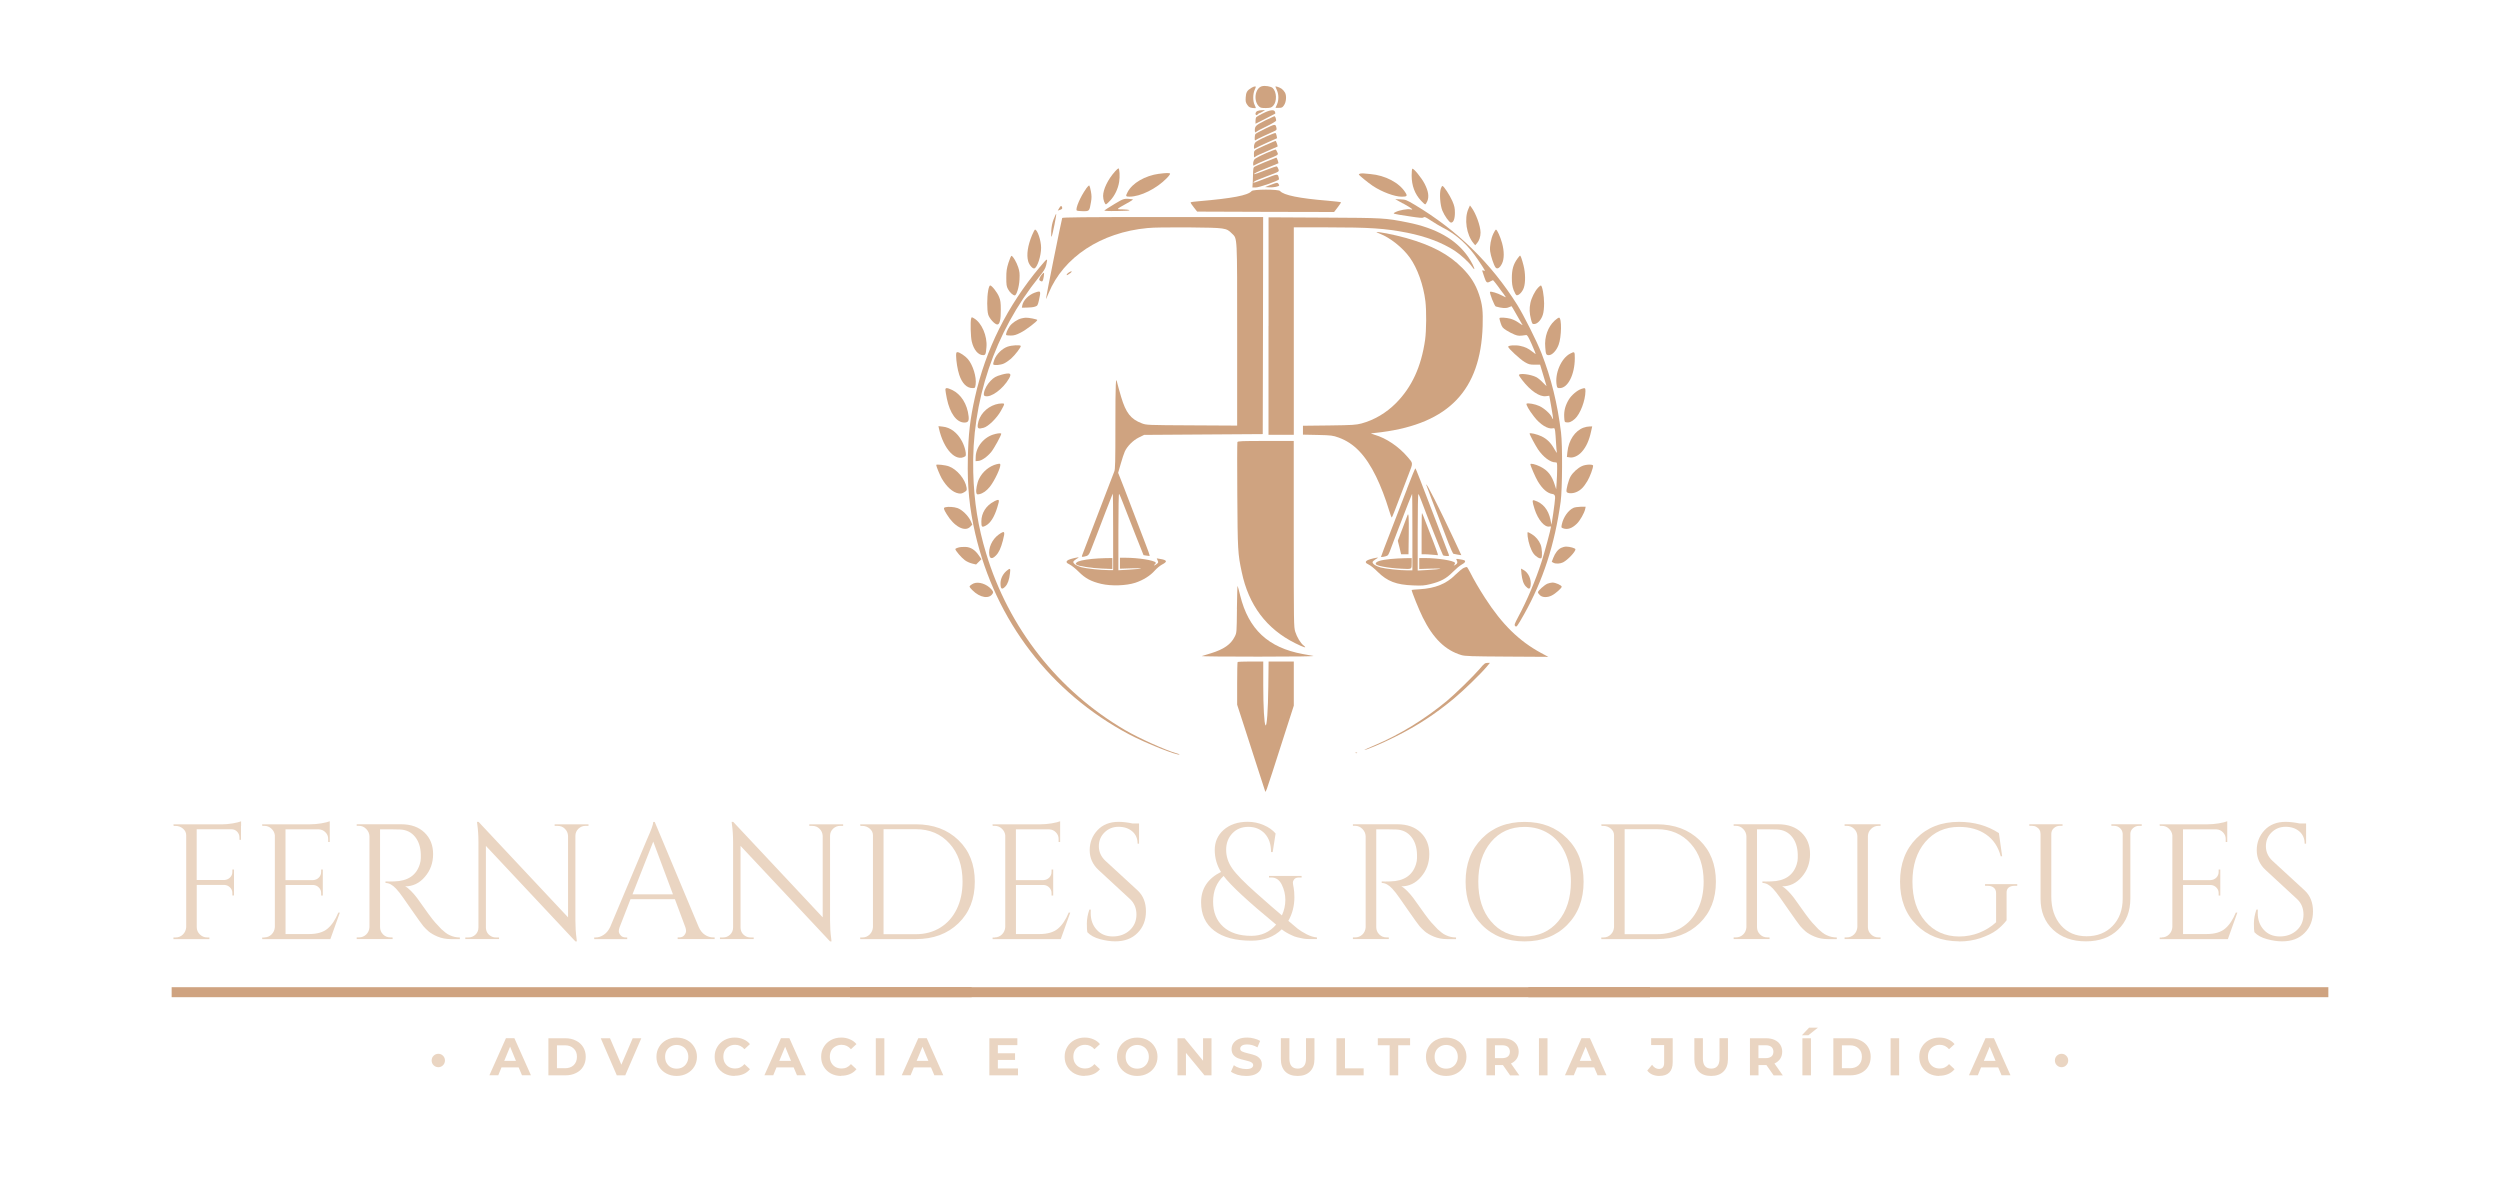 <svg xmlns="http://www.w3.org/2000/svg" id="Layer_1" viewBox="0 0 500 239.75"><defs><style>.cls-1{fill:#cfa380;}.cls-1,.cls-2{stroke-width:0px;}.cls-2{fill:#ead5c2;}.cls-3{fill:none;stroke:#cfa380;stroke-width:2px;}</style></defs><path class="cls-2" d="M48.2,165.21v2.75h-.31v-.48c0-.44-.16-.82-.46-1.15-.31-.32-.7-.48-1.17-.48h-6.92v10.15h5.54c.44-.03.82-.19,1.13-.5.3-.3.46-.67.46-1.1v-.5h.33v5.19h-.33v-.5c0-.43-.16-.8-.46-1.1-.29-.3-.66-.47-1.08-.5h-5.58v8.44c0,.57.21,1.06.63,1.46.42.41.91.6,1.48.6h.42v.33h-7.19v-.33h.44c.57,0,1.05-.2,1.46-.6.4-.4.61-.89.65-1.46v-18.38c0-.53-.22-.97-.65-1.33-.43-.36-.92-.54-1.46-.54h-.4l-.04-.31h9.63c.68,0,1.42-.06,2.21-.19.8-.14,1.36-.28,1.69-.42v.96Z"></path><path class="cls-2" d="M52.86,187.48c.57,0,1.05-.2,1.46-.6.4-.4.61-.89.65-1.46v-18.38c-.07-.53-.31-.97-.71-1.33-.39-.36-.85-.54-1.4-.54h-.4l-.04-.31h9.63c.68,0,1.42-.06,2.21-.19.8-.14,1.36-.28,1.69-.42v4.15h-.31v-.6c0-.53-.18-.97-.54-1.33-.36-.38-.8-.57-1.31-.6h-6.69v10.15h5.54c.44-.03.82-.19,1.13-.5.3-.3.46-.69.46-1.15v-.46h.33v5.19h-.33v-.5c0-.43-.16-.8-.46-1.1-.29-.3-.66-.47-1.08-.5h-5.58v9.81h4.69c1.63,0,2.86-.36,3.71-1.08.86-.72,1.57-1.79,2.15-3.21h.31l-1.9,5.31h-13.63v-.33h.44Z"></path><path class="cls-2" d="M78.11,165.86h-2.1v19.56c0,.57.2,1.06.6,1.46.4.41.9.6,1.5.6h.4l.02.33h-7.19v-.33h.44c.57,0,1.05-.19,1.46-.58.4-.39.61-.86.65-1.44v-18.23c-.03-.55-.24-1.03-.65-1.44-.41-.42-.89-.63-1.46-.63h-.44v-.31h8.88c1.98,0,3.55.56,4.69,1.67,1.14,1.1,1.71,2.53,1.71,4.29s-.54,3.27-1.63,4.54c-1.08,1.28-2.41,1.92-3.96,1.92.33.16.72.46,1.17.92.44.45.84.91,1.21,1.4,1.88,2.68,3.09,4.33,3.67,4.96.57.63.97,1.06,1.21,1.29.25.22.51.45.79.67.28.22.56.4.85.52.64.31,1.32.46,2.04.46v.33h-1.81c-.95,0-1.82-.17-2.63-.5-.81-.34-1.42-.7-1.83-1.06-.41-.36-.75-.71-1.04-1.04-.29-.34-1.1-1.48-2.44-3.4-1.33-1.93-2.11-3.03-2.33-3.29-.22-.28-.45-.55-.69-.81-.7-.75-1.4-1.13-2.1-1.13v-.31c.18.02.41.02.69.02s.65,0,1.06-.02c2.71-.07,4.41-1.21,5.1-3.42.14-.44.21-.85.21-1.23v-.75c-.04-1.46-.43-2.63-1.15-3.52-.72-.9-1.7-1.39-2.94-1.46-.52-.03-1.17-.04-1.96-.04Z"></path><path class="cls-2" d="M117.1,165.17c-.54,0-1.02.2-1.42.58-.39.38-.59.84-.6,1.4v16.92c0,1.28.07,2.49.23,3.63l.06.58h-.29l-17.9-19.1v16.35c.03.77.36,1.33,1.02,1.71.3.17.63.25.98.25h.63v.33h-6.75v-.33h.63c.54,0,1.01-.19,1.4-.56.4-.39.6-.86.6-1.44v-17.02c0-1.33-.08-2.53-.23-3.58l-.06-.52h.31l17.9,19.1v-16.29c-.03-.57-.24-1.04-.63-1.42-.39-.39-.86-.58-1.42-.58h-.63v-.31h6.77v.31h-.6Z"></path><path class="cls-2" d="M142.66,187.48h.27v.33h-7.4v-.33h.31c.46,0,.8-.15,1.02-.44.23-.29.35-.57.35-.83s-.05-.53-.15-.79l-2.08-5.58h-8.88l-2.19,5.63c-.1.27-.15.52-.15.77s.11.52.35.81c.23.29.58.44,1.04.44h.29v.33h-6.6v-.33h.29c.55,0,1.09-.17,1.6-.52.53-.34.96-.86,1.29-1.54l7.42-17.65c.8-1.78,1.21-2.91,1.21-3.4h.29l8.81,21.04c.3.68.71,1.2,1.23,1.54.53.35,1.07.52,1.65.52ZM126.51,178.86h8.08l-3.94-10.54-4.15,10.54Z"></path><path class="cls-2" d="M168.03,165.17c-.54,0-1.02.2-1.42.58-.39.38-.59.84-.6,1.4v16.92c0,1.28.07,2.49.23,3.63l.06.58h-.29l-17.9-19.1v16.35c.03.77.36,1.33,1.02,1.71.3.17.63.25.98.25h.63v.33h-6.75v-.33h.63c.54,0,1.01-.19,1.4-.56.4-.39.6-.86.6-1.44v-17.02c0-1.33-.08-2.53-.23-3.58l-.06-.52h.31l17.9,19.1v-16.29c-.03-.57-.24-1.04-.63-1.42-.39-.39-.86-.58-1.42-.58h-.63v-.31h6.77v.31h-.6Z"></path><path class="cls-2" d="M183.17,164.86c3.5,0,6.34,1.06,8.52,3.17,2.18,2.1,3.27,4.87,3.27,8.31s-1.09,6.2-3.27,8.31c-2.18,2.11-5.02,3.17-8.52,3.17h-11.13v-.33h.44c.57,0,1.05-.2,1.46-.6.4-.4.61-.89.65-1.46v-18.38c0-.53-.22-.97-.65-1.33-.43-.36-.92-.54-1.46-.54h-.4l-.04-.31h11.13ZM176.71,165.84v21h6.46c1.84,0,3.47-.44,4.88-1.31,1.42-.88,2.51-2.1,3.29-3.69.78-1.59,1.17-3.43,1.17-5.5,0-3.15-.86-5.69-2.58-7.6-1.72-1.93-3.97-2.9-6.75-2.9h-6.46Z"></path><path class="cls-2" d="M198.94,187.48c.57,0,1.05-.2,1.46-.6.4-.4.61-.89.65-1.46v-18.38c-.07-.53-.31-.97-.71-1.33-.39-.36-.85-.54-1.4-.54h-.4l-.04-.31h9.63c.68,0,1.42-.06,2.21-.19.8-.14,1.36-.28,1.69-.42v4.15h-.31v-.6c0-.53-.18-.97-.54-1.33-.36-.38-.8-.57-1.31-.6h-6.69v10.15h5.54c.44-.03.82-.19,1.13-.5.3-.3.46-.69.46-1.15v-.46h.33v5.19h-.33v-.5c0-.43-.16-.8-.46-1.1-.29-.3-.66-.47-1.08-.5h-5.58v9.81h4.69c1.63,0,2.86-.36,3.71-1.08.86-.72,1.57-1.79,2.15-3.21h.31l-1.9,5.31h-13.63v-.33h.44Z"></path><path class="cls-2" d="M217.47,186.46c-.07-.3-.1-.9-.1-1.77s.17-1.8.5-2.77h.29c-.02.24-.02.47-.02.71,0,1.33.4,2.45,1.21,3.33.8.89,1.88,1.33,3.21,1.33s2.51-.42,3.4-1.25c.89-.83,1.33-1.88,1.33-3.13s-.43-2.29-1.27-3.08l-6.31-5.83c-1.18-1.09-1.77-2.42-1.77-3.96s.52-2.89,1.56-4c1.04-1.11,2.44-1.67,4.21-1.67.83,0,1.78.11,2.83.33h1.27v4.04h-.29c0-1.03-.35-1.84-1.06-2.46-.71-.61-1.63-.92-2.75-.92s-2.05.38-2.81,1.13c-.75.74-1.13,1.66-1.13,2.77s.44,2.08,1.31,2.9l6.48,5.96c1.08,1.02,1.63,2.4,1.63,4.15s-.56,3.19-1.67,4.31c-1.11,1.13-2.6,1.69-4.46,1.69-.96,0-1.98-.15-3.06-.44s-1.93-.75-2.52-1.38Z"></path><path class="cls-2" d="M259.83,175.5c-.47,0-.8.12-.98.35-.18.22-.27.44-.27.65s.05.56.15,1.04c.09.49.15,1.12.15,1.9,0,1.74-.41,3.31-1.21,4.73.78.68,1.4,1.2,1.85,1.56.46.36,1.06.74,1.81,1.13.75.38,1.44.58,2.06.63v.33h-1.27c-.14,0-.41,0-.79-.02-.38-.03-.68-.07-.92-.13-.24-.05-.56-.13-.96-.21-.39-.09-.74-.22-1.04-.38-.79-.34-1.48-.75-2.06-1.21-1.56,1.52-3.58,2.27-6.08,2.27-3.2,0-5.67-.67-7.42-2s-2.63-3.23-2.63-5.69c0-2.71,1.32-4.73,3.98-6.06-.83-1.33-1.25-2.8-1.25-4.4s.59-2.96,1.77-4c1.22-1.08,2.83-1.63,4.83-1.63,1.11,0,2.17.22,3.17.65,1.01.43,1.81.99,2.4,1.69l-.58,3.71h-.33c0-1.57-.43-2.8-1.27-3.71-.86-.89-1.95-1.33-3.27-1.33s-2.39.44-3.21,1.31c-.82.88-1.23,1.97-1.23,3.29s.4,2.54,1.21,3.71c.8,1.16,2.39,2.78,4.75,4.88,2.36,2.1,4.09,3.6,5.19,4.52.46-1,.69-2.03.69-3.1s-.24-2.09-.71-3.04c-.47-.96-1.17-1.44-2.08-1.44h-.48v-.31h6.52v.31h-.48ZM255.22,184.92c-5.6-4.61-9.1-7.85-10.5-9.73-1.41,1.31-2.1,3.02-2.1,5.13s.67,3.79,2.02,5.02c1.34,1.22,3.22,1.83,5.63,1.83,2.01,0,3.67-.75,4.96-2.25Z"></path><path class="cls-2" d="M277.35,165.86h-2.1v19.56c0,.57.2,1.06.6,1.46.4.41.9.6,1.5.6h.4l.02.33h-7.19v-.33h.44c.57,0,1.05-.19,1.46-.58.4-.39.61-.86.65-1.44v-18.23c-.03-.55-.24-1.03-.65-1.44-.41-.42-.89-.63-1.46-.63h-.44v-.31h8.88c1.98,0,3.55.56,4.69,1.67,1.14,1.1,1.71,2.53,1.71,4.29s-.54,3.27-1.63,4.54c-1.08,1.28-2.41,1.92-3.96,1.92.33.16.72.46,1.17.92.44.45.84.91,1.21,1.4,1.88,2.68,3.09,4.33,3.67,4.96.57.63.97,1.06,1.21,1.29.25.22.51.45.79.67.28.22.56.4.85.52.64.31,1.32.46,2.04.46v.33h-1.81c-.95,0-1.82-.17-2.63-.5-.81-.34-1.42-.7-1.83-1.06-.41-.36-.75-.71-1.04-1.04-.29-.34-1.1-1.48-2.44-3.4-1.33-1.93-2.11-3.03-2.33-3.29-.22-.28-.45-.55-.69-.81-.7-.75-1.4-1.13-2.1-1.13v-.31c.18.02.41.02.69.02s.65,0,1.06-.02c2.71-.07,4.41-1.21,5.1-3.42.14-.44.21-.85.21-1.23v-.75c-.04-1.46-.43-2.63-1.15-3.52-.72-.9-1.7-1.39-2.94-1.46-.52-.03-1.17-.04-1.96-.04Z"></path><path class="cls-2" d="M296.39,167.69c2.18-2.21,5.02-3.31,8.52-3.31s6.34,1.1,8.52,3.31c2.19,2.2,3.29,5.08,3.29,8.65s-1.1,6.44-3.29,8.65c-2.18,2.2-5.02,3.29-8.52,3.29s-6.34-1.09-8.52-3.29c-2.18-2.21-3.27-5.09-3.27-8.65s1.09-6.45,3.27-8.65ZM298.2,184.27c1.69,2.02,3.93,3.02,6.71,3.02s5.03-1.01,6.73-3.02c1.69-2.01,2.54-4.66,2.54-7.94,0-2.17-.39-4.08-1.15-5.75-.77-1.67-1.85-2.95-3.27-3.85-1.41-.9-3.02-1.35-4.85-1.35-2.78,0-5.02,1.01-6.71,3.02-1.7,2.02-2.54,4.66-2.54,7.94s.84,5.93,2.54,7.94Z"></path><path class="cls-2" d="M331.39,164.86c3.5,0,6.34,1.06,8.52,3.17,2.18,2.1,3.27,4.87,3.27,8.31s-1.09,6.2-3.27,8.31c-2.18,2.11-5.02,3.17-8.52,3.17h-11.13v-.33h.44c.57,0,1.05-.2,1.46-.6.4-.4.61-.89.65-1.46v-18.38c0-.53-.22-.97-.65-1.33-.43-.36-.92-.54-1.46-.54h-.4l-.04-.31h11.13ZM324.93,165.84v21h6.46c1.84,0,3.47-.44,4.88-1.31,1.42-.88,2.51-2.1,3.29-3.69.78-1.59,1.17-3.43,1.17-5.5,0-3.15-.86-5.69-2.58-7.6-1.72-1.93-3.97-2.9-6.75-2.9h-6.46Z"></path><path class="cls-2" d="M353.5,165.86h-2.1v19.56c0,.57.2,1.06.6,1.46.4.41.9.6,1.5.6h.4l.02.33h-7.19v-.33h.44c.57,0,1.05-.19,1.46-.58.4-.39.61-.86.65-1.44v-18.23c-.03-.55-.24-1.03-.65-1.44-.41-.42-.89-.63-1.46-.63h-.44v-.31h8.88c1.98,0,3.55.56,4.69,1.67,1.14,1.1,1.71,2.53,1.71,4.29s-.54,3.27-1.63,4.54c-1.08,1.28-2.41,1.92-3.96,1.92.33.16.72.46,1.17.92.44.45.84.91,1.21,1.4,1.88,2.68,3.09,4.33,3.67,4.96.57.63.97,1.06,1.21,1.29.25.22.51.45.79.67.28.22.56.4.85.52.64.31,1.32.46,2.04.46v.33h-1.81c-.95,0-1.82-.17-2.63-.5-.81-.34-1.42-.7-1.83-1.06-.41-.36-.75-.71-1.04-1.04-.29-.34-1.1-1.48-2.44-3.4-1.33-1.93-2.11-3.03-2.33-3.29-.22-.28-.45-.55-.69-.81-.7-.75-1.4-1.13-2.1-1.13v-.31c.18.02.41.02.69.02s.65,0,1.06-.02c2.71-.07,4.41-1.21,5.1-3.42.14-.44.21-.85.21-1.23v-.75c-.04-1.46-.43-2.63-1.15-3.52-.72-.9-1.7-1.39-2.94-1.46-.52-.03-1.17-.04-1.96-.04Z"></path><path class="cls-2" d="M369.36,187.48c.57,0,1.05-.2,1.46-.6.4-.4.61-.89.65-1.46v-18.21c-.03-.57-.24-1.05-.65-1.44-.41-.4-.89-.6-1.46-.6h-.44v-.31h7.19v.31h-.42c-.57,0-1.06.2-1.46.6-.41.39-.62.87-.65,1.44v18.21c0,.57.21,1.06.63,1.46.42.41.91.6,1.48.6h.42v.33h-7.19v-.33h.44Z"></path><path class="cls-2" d="M391.8,188.27c-3.5-.03-6.34-1.13-8.52-3.31-2.18-2.19-3.27-5.07-3.27-8.63s1.09-6.45,3.27-8.65c2.18-2.21,5.02-3.31,8.52-3.31,3.01,0,5.67.75,7.98,2.25l.65,4.63h-.29c-.49-1.89-1.46-3.34-2.92-4.35-1.45-1.01-3.25-1.52-5.42-1.52-2.78,0-5.03,1.01-6.75,3.02-1.71,2.02-2.56,4.66-2.56,7.94s.85,5.92,2.56,7.92c1.72,2,3.97,3.02,6.75,3.04,1.42,0,2.76-.25,4.04-.75,1.29-.51,2.42-1.21,3.38-2.1v-5.81c0-.48-.16-.85-.46-1.1-.29-.25-.7-.38-1.21-.38h-.54v-.33h6.44v.33h-.5c-.54,0-.96.13-1.25.38-.28.25-.41.62-.38,1.1v5.42c-.57.74-1.25,1.41-2.04,2-.79.58-1.85,1.1-3.17,1.56-1.32.44-2.76.67-4.31.67Z"></path><path class="cls-2" d="M428.34,165.17h-.54c-.46,0-.85.16-1.19.46-.33.29-.52.66-.54,1.08v13c0,2.56-.81,4.63-2.44,6.21-1.61,1.57-3.77,2.35-6.46,2.35s-4.89-.78-6.56-2.33c-1.67-1.57-2.5-3.63-2.5-6.19v-12.94c0-.65-.29-1.13-.85-1.44-.25-.14-.54-.21-.88-.21h-.52v-.31h6.65v.31h-.52c-.47,0-.88.16-1.21.46-.33.29-.51.67-.52,1.13v12.54c0,2.38.64,4.3,1.92,5.77,1.28,1.46,2.98,2.19,5.13,2.19s3.9-.69,5.23-2.08c1.33-1.39,2-3.21,2-5.46v-12.96c-.03-.46-.21-.83-.54-1.13-.32-.3-.72-.46-1.21-.46h-.52v-.31h6.08v.31Z"></path><path class="cls-2" d="M432.36,187.48c.57,0,1.05-.2,1.46-.6.4-.4.61-.89.65-1.46v-18.38c-.07-.53-.31-.97-.71-1.33-.39-.36-.85-.54-1.4-.54h-.4l-.04-.31h9.63c.68,0,1.42-.06,2.21-.19.8-.14,1.36-.28,1.69-.42v4.15h-.31v-.6c0-.53-.18-.97-.54-1.33-.36-.38-.8-.57-1.31-.6h-6.69v10.15h5.54c.44-.03.82-.19,1.13-.5.3-.3.46-.69.46-1.15v-.46h.33v5.19h-.33v-.5c0-.43-.16-.8-.46-1.1-.29-.3-.66-.47-1.08-.5h-5.58v9.81h4.69c1.63,0,2.86-.36,3.71-1.08.86-.72,1.57-1.79,2.15-3.21h.31l-1.9,5.31h-13.63v-.33h.44Z"></path><path class="cls-2" d="M450.88,186.46c-.07-.3-.1-.9-.1-1.77s.17-1.8.5-2.77h.29c-.02.24-.02.47-.02.71,0,1.33.4,2.45,1.21,3.33.8.89,1.88,1.33,3.21,1.33s2.51-.42,3.4-1.25c.89-.83,1.33-1.88,1.33-3.13s-.43-2.29-1.27-3.08l-6.31-5.83c-1.18-1.09-1.77-2.42-1.77-3.96s.52-2.89,1.56-4c1.04-1.11,2.44-1.67,4.21-1.67.83,0,1.78.11,2.83.33h1.27v4.04h-.29c0-1.03-.35-1.84-1.06-2.46-.71-.61-1.63-.92-2.75-.92s-2.05.38-2.81,1.13c-.75.74-1.13,1.66-1.13,2.77s.44,2.08,1.31,2.9l6.48,5.96c1.08,1.02,1.63,2.4,1.63,4.15s-.56,3.19-1.67,4.31c-1.11,1.13-2.6,1.69-4.46,1.69-.96,0-1.98-.15-3.06-.44s-1.93-.75-2.52-1.38Z"></path><path class="cls-3" d="M34.33,198.44h160"></path><path class="cls-3" d="M170,198.44h160"></path><path class="cls-3" d="M305.67,198.44h160"></path><path class="cls-1" d="M252.4,17.24c-1.42.38-1.78,3-.55,4.09.26.24.54.29,1.36.28.92-.03,1.07-.08,1.44-.47.77-.84.7-2.77-.11-3.54-.34-.32-1.53-.52-2.15-.35Z"></path><path class="cls-1" d="M250.26,17.58c-.84.51-1.06.89-1.12,1.9-.05.81,0,1.03.31,1.48.29.43.49.55,1.01.63.35.05.67.06.7.03s-.07-.31-.23-.63c-.38-.75-.38-2.19.02-3.06.26-.59.28-.64.03-.64-.14,0-.46.12-.72.29Z"></path><path class="cls-1" d="M255.08,17.33s.14.36.31.73c.38.85.38,2.02,0,2.85l-.29.66h.67c.58,0,.72-.06,1.01-.49.46-.63.57-1.89.23-2.54-.14-.26-.43-.6-.67-.78-.41-.29-1.26-.58-1.26-.43Z"></path><path class="cls-1" d="M251.45,22.22c-.35.17-.47.64-.21.79.08.05.21-.02.32-.14.1-.13.24-.23.32-.23.08,0,.35-.14.63-.31l.51-.31-.61.02c-.33,0-.77.08-.95.17Z"></path><path class="cls-1" d="M252.55,22.68c-.68.33-1.27.7-1.33.8-.06.09-.12.41-.12.72v.55l1.96-.99c1.07-.55,1.97-1.02,1.99-1.04.03-.02.02-.19-.05-.35-.15-.52-1.04-.4-2.45.32Z"></path><path class="cls-1" d="M252.95,24.14c-1.78.89-1.97,1.09-1.99,1.9-.02.4.2.59.32.3.03-.06.92-.55,2.01-1.06,1.07-.52,1.94-1.04,1.94-1.15,0-.43-.2-.89-.36-.89-.09.02-.95.42-1.92.89Z"></path><path class="cls-1" d="M253.09,25.72c-1.04.51-1.96.99-2.02,1.1-.06.11-.13.45-.13.78,0,.51.03.57.23.4s1.95-.99,3.72-1.78c.43-.2.47-.28.4-.65-.2-.81-.21-.81-2.2.14Z"></path><path class="cls-1" d="M253.16,27.34c-1.01.45-1.96.97-2.09,1.14-.16.18-.28.57-.28.84,0,.51.02.52.35.3.19-.12,1.23-.61,2.3-1.1l1.98-.88-.09-.47c-.06-.26-.15-.51-.21-.57-.06-.05-.94.28-1.95.73Z"></path><path class="cls-1" d="M253.16,29c-2.48,1.12-2.37,1.03-2.37,1.87,0,.66.02.69.28.47.14-.14,1.19-.63,2.33-1.1,1.13-.49,2.08-.9,2.11-.93.09-.09-.29-1.15-.4-1.14-.06,0-.94.39-1.95.83Z"></path><path class="cls-1" d="M253.09,30.7c-1.06.46-2.04.98-2.18,1.15-.15.18-.28.57-.28.84,0,.51.02.52.35.3.18-.12,1.19-.58,2.23-1.01,2.65-1.08,2.49-.98,2.23-1.56-.1-.28-.26-.51-.33-.52-.06-.02-.98.34-2.04.8Z"></path><path class="cls-1" d="M253.09,32.38c-1.14.47-2.16.93-2.27,1.03-.13.09-.2.47-.2.93,0,.43-.03,1.32-.06,1.96l-.08,1.2h.64c.72,0,4.55-1.33,4.67-1.63.03-.09-.02-.35-.1-.58-.19-.52-.22-.51-2.65.43-2.19.85-2.46.93-2.34.72.13-.2.63-.42,2.62-1.17,2.64-.99,2.53-.93,2.36-1.45-.09-.24-.23-.49-.31-.54-.06-.05-1.1.29-2.3.77-1.18.47-2.19.83-2.22.8-.14-.14.42-.41,2.55-1.26,1.22-.49,2.25-.9,2.27-.93.09-.06-.29-1.14-.4-1.14-.06.02-1.04.4-2.17.86Z"></path><path class="cls-1" d="M223,34.3c-1.4,1.55-2.38,3.57-2.38,4.9,0,.73.33,1.67.59,1.67.06,0,.45-.35.84-.77.89-.95,1.55-2.31,1.78-3.71.18-1.06.09-2.72-.15-2.72-.06,0-.37.28-.69.63Z"></path><path class="cls-1" d="M282.46,33.76c-.08.06-.13.68-.13,1.36,0,1.99.63,3.69,1.87,5.01.37.42.75.74.84.74.09,0,.28-.29.43-.65.37-.93.2-2.01-.55-3.47-.63-1.23-2.27-3.2-2.46-2.99Z"></path><path class="cls-1" d="M231.83,34.75c-2.8.37-5.39,1.87-6.32,3.69-.42.81-.39.89.41.89,2.18,0,5.39-1.6,7.44-3.7.41-.41.7-.83.66-.9-.1-.16-.81-.16-2.19.03Z"></path><path class="cls-1" d="M272.12,34.7c-.2.04-.35.12-.35.2,0,.14,1.76,1.58,2.79,2.28,1.78,1.19,4.36,2.16,5.79,2.16,1.06,0,1.18-.15.72-.85-1.22-1.95-4.01-3.42-6.99-3.68-.55-.05-1.14-.09-1.3-.12-.17-.03-.46-.02-.65.02Z"></path><path class="cls-1" d="M254.23,36.93l-1.22.49.84.05c.84.05,1.99-.18,1.99-.4,0-.07-.09-.23-.18-.36-.19-.23-.32-.2-1.43.23Z"></path><path class="cls-1" d="M217.21,37.76c-1.11,1.55-2.14,3.9-1.87,4.33.05.07.61.15,1.24.15,1.31,0,1.3.02,1.62-1.84.14-.81.14-1.27-.02-2.13-.1-.6-.26-1.12-.32-1.17-.08-.05-.37.24-.66.65Z"></path><path class="cls-1" d="M288.16,37.74c-.31.9-.13,3.34.32,4.4.43,1.03,1.33,2.3,1.69,2.37.49.09.82-.72.81-1.96,0-.93-.09-1.36-.51-2.34-.51-1.16-1.71-3.02-1.99-3.02-.07,0-.23.24-.32.55Z"></path><path class="cls-1" d="M250.32,38.22c-.72.86-3.86,1.45-10.52,2.02-.86.06-1.61.17-1.67.23-.05.05.21.49.6.96l.7.89,13.69.05,13.7.03.72-.94c.4-.51.69-.96.65-1.01-.05-.05-1.24-.18-2.65-.31-5.67-.46-8.83-1.1-9.53-1.94-.31-.37-5.39-.37-5.69.02Z"></path><path class="cls-1" d="M222.88,40.81c-1.01.61-1.9,1.18-1.99,1.27-.11.1.64.15,2.54.12,1.79-.02,2.6-.07,2.43-.18-.14-.08-.77-.14-1.38-.15-1.3,0-1.3.02.89-1.2.94-.51,1.35-.8,1.15-.82-1.7-.2-1.72-.19-3.65.96Z"></path><path class="cls-1" d="M280.59,40.67c.83.46,1.63.95,1.74,1.07.2.2.17.21-.26.13-.61-.13-2.23.17-2.95.54-.68.35-.72.33,2.65.84,2.21.34,2.76.39,2.94.23.2-.17.44-.06,1.52.66.7.46,1.7,1.06,2.22,1.33,2.9,1.45,5.16,3.52,7.15,6.49,1.63,2.46,1.53,2.28,1.14,2.16-.26-.08-.34-.06-.28.09.05.13.23.68.41,1.24.37,1.12.54,1.23,1.24.81.21-.12.43-.21.49-.23.04,0,.46.51.9,1.1.44.61.99,1.38,1.24,1.68.23.31.43.6.43.63,0,.05-.37-.13-.8-.35-.84-.46-2.22-.87-2.36-.72-.17.17.89,2.85,1.15,2.93,1.24.35,2.01.4,2.54.18.32-.14.6-.24.61-.24.03,0,.44.7.92,1.56.48.85.98,1.73,1.12,1.94.29.43.28.41-.84-.34-.33-.24-.99-.54-1.44-.66-.84-.21-2.01-.29-2.16-.13-.06.05.05.51.22,1.01.28.83.4.97,1.18,1.47.47.31,1.21.67,1.63.84.72.28.96.28,2.28.08.23-.03.44.31,1.1,1.79.45,1.01.81,1.9.81,1.96.02.08-.28-.1-.63-.4-.89-.7-1.43-.96-2.5-1.19-.96-.2-2.37-.09-2.37.18,0,.31,2.4,2.53,3.29,3.05.81.47,1.03.54,2.01.54h1.09l.63,2.08c.35,1.13.65,2.11.65,2.17,0,.05-.32-.26-.72-.67-.4-.43-.99-.92-1.32-1.09-1.18-.59-3.48-.85-3.48-.4,0,.07.31.54.68,1.01,1.64,2.13,3.47,3.37,4.74,3.2l.66-.09.41,2.3c.23,1.27.38,2.34.35,2.37-.03.05-.16-.14-.26-.38-.26-.66-1.55-1.81-2.48-2.23-.81-.39-2.27-.65-2.56-.48-.18.13.47,1.3,1.47,2.57,1.22,1.61,2.83,2.6,3.8,2.36.31-.08.35-.02.44.57.05.35.12,1.36.17,2.25.05.89.13,1.78.17,1.99.03.21-.17-.06-.47-.61-.71-1.29-1.47-2.05-2.6-2.6-.86-.41-2.38-.77-2.38-.55s1.15,2.36,1.68,3.16c1.04,1.53,2.45,2.6,3.45,2.6.38,0,.38.01.38,1.27,0,.7-.04,1.93-.1,2.71l-.09,1.41-.26-.81c-.61-1.96-1.39-2.96-2.94-3.74-.94-.46-1.96-.7-1.96-.46,0,.29,1.01,2.62,1.47,3.39.95,1.59,1.96,2.45,3,2.57q.51.06.47.8c-.02.41-.18,1.78-.37,3.05l-.35,2.3-.2-.99c-.42-2.04-1.52-3.37-3.22-3.89-.47-.16-.46.15.03,1.71.69,2.18,2.04,3.75,3,3.51.16-.04.29-.02.29.05,0,.37-1.32,5.27-1.9,7.05-1.21,3.73-2.88,7.67-4.66,10.99-.75,1.42-.81,1.6-.6,1.82.26.28.37.14,1.79-2.37,3.77-6.71,6.13-13.97,7.31-22.54.33-2.43.38-11.29.07-13.78-.72-5.85-1.96-10.86-3.9-15.85-.95-2.44-3.53-7.55-4.85-9.69-5.24-8.33-11.99-14.93-20.51-20.02-1.67-.99-1.79-1.04-2.82-1.09l-1.09-.04,1.53.85Z"></path><path class="cls-1" d="M211.83,41.64l-.28.48.35-.11c.51-.15.63-.29.51-.58-.14-.36-.26-.32-.58.21Z"></path><path class="cls-1" d="M293.68,41.78c-.88,1.97-.39,5.21,1.04,6.89l.32.38.38-.43c.41-.46.69-1.3.69-2.1,0-1.3-.95-3.9-1.83-5.05l-.29-.38-.31.69Z"></path><path class="cls-1" d="M210.74,43.81c-.3.8-.44,1.48-.49,2.42-.04.84-.02,1.22.08,1.07.18-.29,1.01-4.42.91-4.53-.03-.05-.26.43-.49,1.04Z"></path><path class="cls-1" d="M212.43,43.65c-.16.47-3.31,16.09-3.24,16.14.03.03.27-.49.53-1.15,2.96-7.21,10.49-12.17,19.79-13.03,1.22-.13,4.21-.15,8.34-.13,7.24.08,7.4.09,8.52,1.21,1.12,1.11,1.06.04,1.06,20.3v18.13l-9.07-.05c-8.94-.04-9.09-.06-9.98-.4-2.22-.83-3.21-2.1-4.16-5.31-.37-1.24-.7-2.48-.77-2.77-.29-1.58-.37.04-.37,8.27,0,7.58-.03,9.04-.23,9.46-.12.28-.57,1.44-.99,2.57-.43,1.14-1.22,3.2-1.76,4.59-2.28,5.91-3.57,9.28-3.68,9.6-.09.32-.06.33.42.24.84-.16.95-.28,1.48-1.69.29-.73.75-1.93,1.03-2.65.28-.72,1.09-2.85,1.82-4.75.72-1.88,1.34-3.46,1.38-3.51.05-.03.08,3.39.08,7.61v7.69h-.95c-1.56,0-4.41-.31-5.38-.57s-1.64-.7-1.64-1.06c0-.12.24-.36.54-.54.29-.18.54-.33.54-.36,0-.11-1.66.28-2.02.47-.6.31-.54.61.23.95.35.17,1.16.81,1.79,1.44,1.33,1.33,2.46,1.94,4.53,2.43,1.98.46,4.95.37,6.8-.23,1.57-.52,3-1.41,3.9-2.45.39-.43,1.01-.95,1.41-1.17,1.18-.61,1.07-.92-.39-1.15l-.64-.11.18.42c.17.36.16.44-.17.7-.2.17-.43.29-.52.29-.09,0-.05-.09.12-.2.16-.12.23-.29.17-.38-.28-.44-3.48-.95-6.01-.95h-1.13v2.19l2.42-.08c2.74-.09,2.19.11-.77.28l-1.96.11v-7.72c0-4.82.06-7.64.14-7.56.09.09.47,1.01.88,2.07.4,1.05,1.45,3.77,2.36,6.05l1.65,4.14.58.09c.34.06.63.08.66.05s-.35-1.15-.87-2.46c-1.17-3.05-3.39-8.81-4.18-10.92-.34-.89-.77-1.98-.95-2.42l-.32-.8.52-1.81c.28-.98.64-2.08.81-2.45.49-1.07,1.68-2.27,2.83-2.82l1.03-.51,11.86-.08,11.87-.08.05-21.71.03-21.7h-20.06c-15.93,0-20.07.05-20.14.19Z"></path><path class="cls-1" d="M253.7,65.2v21.76h5.06v-41.49h6.47c8.81,0,11.7.2,16.19,1.07,3.75.75,6.97,1.96,9.51,3.6,1.18.77,2.82,2.27,3.43,3.14.23.34.46.58.49.55.13-.13-.52-1.43-1.19-2.41-2.38-3.51-6.46-5.82-12.23-6.95-4.44-.87-4.61-.89-16.57-.95l-11.15-.06v21.74Z"></path><path class="cls-1" d="M206.4,47.05c-.85,2.07-1.13,3.89-.77,5.19.2.75.92,1.58,1.26,1.44.59-.23,1.33-2.49,1.33-4.13,0-1.43-.73-3.63-1.22-3.63-.06,0-.34.51-.6,1.13Z"></path><path class="cls-1" d="M298.67,46.72c-.49,1.04-.77,2.56-.64,3.55.1.87.73,2.77,1.07,3.21.33.44.87.13,1.3-.77.46-.93.46-2.46.01-4.1-.35-1.26-.99-2.69-1.22-2.69-.07,0-.32.36-.52.8Z"></path><path class="cls-1" d="M275.29,46.44s.32.17.72.32c2.02.78,4.55,2.79,5.96,4.77,1.52,2.13,2.71,5.46,3.11,8.71.23,1.94.2,5.83-.06,7.73-.77,5.36-2.64,9.44-5.82,12.65-1.95,1.96-4.32,3.37-6.89,4.07-1.12.29-1.69.34-6.46.4l-5.26.06v1.78l2.96.06c2.74.06,3.02.11,4.15.51,3.09,1.1,5.42,3.52,7.52,7.81.98,2.04,1.84,4.26,2.6,6.77.24.78.47,1.42.52,1.42s.35-.67.66-1.5c.98-2.6,2.11-5.57,2.73-7.15.9-2.34.92-2.13-.17-3.41-1.81-2.13-4.3-3.81-6.65-4.49-.51-.15-.8-.28-.66-.28.14-.02,1.07-.12,2.07-.24,13.46-1.76,19.8-8.41,20.21-21.21.09-3.06-.05-4.29-.73-6.34-.69-2.05-1.67-3.6-3.35-5.3-2.71-2.73-6.07-4.52-11.18-5.97-2.46-.69-5.97-1.38-5.97-1.16Z"></path><path class="cls-1" d="M201.7,52.53c-.37,1.19-.44,1.68-.44,3.03s.04,1.7.33,2.25c.35.66,1.01,1.27,1.36,1.27s.88-1.67.95-3.18c.06-1.17.02-1.59-.26-2.45-.33-1.01-1.01-2.17-1.33-2.28-.09-.03-.36.57-.61,1.36Z"></path><path class="cls-1" d="M303.47,51.75c-.8,1.1-1.1,2.17-1.1,3.81,0,1.15.08,1.67.35,2.45.23.58.47,1.01.61,1.04.43.08,1.18-.7,1.44-1.52.35-1.04.32-2.95-.06-4.42-.32-1.27-.58-1.99-.71-1.99-.04,0-.27.28-.53.63Z"></path><path class="cls-1" d="M207.99,53.38c-6.57,7.87-10.84,16.46-13,26.07-.98,4.41-1.32,7.34-1.42,12.26-.13,5.56.32,9.99,1.48,15.02,4.03,17.41,15.08,31.82,30.78,40.15,3.28,1.74,9.77,4.33,10.08,4.01.03-.03-.24-.14-.6-.23-2.02-.55-7.55-3.03-10.33-4.67-13.34-7.81-23.24-20.4-27.75-35.3-1.62-5.36-2.42-10.33-2.58-16.23-.4-14.17,4.26-28.01,13.17-39.09.98-1.21,1.26-1.66,1.42-2.38.35-1.48.31-1.48-1.24.39Z"></path><path class="cls-1" d="M213.87,54.43c-.23.11-.44.31-.51.45-.06.18-.03.2.18.09.83-.46,1.14-.98.32-.54Z"></path><path class="cls-1" d="M208.41,54.85c-.17.18-.39.52-.48.75-.14.36-.1.44.17.6.24.12.34.12.43-.03.16-.23.35-1.52.26-1.61-.03-.03-.2.09-.38.29Z"></path><path class="cls-1" d="M197.64,58.12c-.26,1.32-.26,3.89,0,4.79.23.8,1.33,1.99,1.82,1.99s.72-.99.7-2.98c0-1.36-.06-1.85-.34-2.53-.35-.89-1.45-2.3-1.79-2.3-.12,0-.28.38-.4,1.03Z"></path><path class="cls-1" d="M307.57,57.59c-.6.65-1.28,1.99-1.49,3-.23,1.1-.2,2.05.11,3.25.24.96.28.99.72.96.63-.05,1.38-.89,1.67-1.9.15-.47.24-1.38.24-2.23,0-1.5-.37-3.57-.65-3.57-.08,0-.35.21-.61.49Z"></path><path class="cls-1" d="M206.95,58.53c-1.22.45-2.3,1.53-2.49,2.53l-.09.48,1.04-.02c.58,0,1.3-.08,1.59-.19.51-.17.55-.24.8-1.33.4-1.85.39-1.9-.84-1.47Z"></path><path class="cls-1" d="M194.22,63.73c-.17.63-.09,3.69.13,4.56.38,1.66,1.29,2.74,2.28,2.74.46,0,.55-.2.66-1.59.2-2.24-.95-4.9-2.51-5.79-.44-.26-.46-.26-.55.08Z"></path><path class="cls-1" d="M204.29,63.68c-.8.18-1.87.91-2.34,1.55-.47.68-.86,1.63-.7,1.79.06.05.47.09.92.09.65,0,1.07-.13,1.94-.57,1.06-.52,3.35-2.27,3.35-2.54,0-.14-1.74-.49-2.31-.46-.2.02-.58.06-.85.14Z"></path><path class="cls-1" d="M310.91,64.14c-1.33,1.23-2.05,3.27-1.86,5.3.1,1.44.18,1.59.73,1.59.66,0,1.52-.92,1.94-2.06.6-1.56.65-5.44.08-5.44-.13,0-.52.28-.89.61Z"></path><path class="cls-1" d="M201.52,69.33c-1.1.39-2.22,1.48-2.64,2.59-.17.44-.28.89-.23.96.17.24,1.44.14,2.14-.18.37-.17,1.01-.61,1.4-.95.84-.75,2.08-2.38,1.96-2.57-.14-.23-1.79-.14-2.63.15Z"></path><path class="cls-1" d="M191.22,71.14c.02,1.12.28,2.77.63,3.83.57,1.71,1.51,2.65,2.65,2.65.51,0,.52-.02.63-.73.2-1.47-.54-3.88-1.55-5.07-.51-.61-1.69-1.39-2.08-1.39-.23,0-.28.12-.28.72Z"></path><path class="cls-1" d="M314.02,70.73c-1.81.95-3.11,4.03-2.68,6.34.09.51.15.55.61.55,1.63,0,2.99-2.7,3.01-5.94,0-1.4-.03-1.43-.94-.95Z"></path><path class="cls-1" d="M200.29,74.95c-1.08.29-1.53.54-2.2,1.24-.66.69-1.18,1.64-1.3,2.39-.06.44-.03.55.24.64,1.15.35,3.57-1.41,4.77-3.51.61-1.06.26-1.24-1.51-.77Z"></path><path class="cls-1" d="M189.08,77.95c0,.2.14.99.29,1.76.61,2.97,1.96,4.8,3.51,4.8.74,0,.95-.32.84-1.27-.26-2.41-1.53-4.43-3.32-5.26-.99-.46-1.32-.47-1.32-.03Z"></path><path class="cls-1" d="M316.24,77.8c-.81.26-1.95,1.24-2.48,2.11-.69,1.16-.98,2.22-.92,3.47.05.96.08,1.04.41,1.09.6.09,1.06-.11,1.73-.7,1.07-.97,2.09-3.65,2.11-5.52,0-.69-.05-.72-.85-.46Z"></path><path class="cls-1" d="M199.11,80.89c-1.9.6-3.29,2.17-3.55,3.99-.11.84.1.96,1.15.68.94-.24,2.65-1.93,3.45-3.35.86-1.55.84-1.53.17-1.52-.33,0-.87.09-1.21.2Z"></path><path class="cls-1" d="M187.78,85.67c.94,4.2,3.4,6.81,5.27,5.59.32-.2-.03-1.84-.65-3-.92-1.73-2.31-2.79-3.89-2.94l-.82-.09.09.44Z"></path><path class="cls-1" d="M316.73,85.52c-1.74.64-3.01,2.53-3.25,4.89l-.1.98.55.09c.72.14,1.71-.3,2.43-1.11.89-.99,1.48-2.3,1.87-4.14l.21-.95-.57.02c-.31,0-.83.1-1.15.23Z"></path><path class="cls-1" d="M198.98,86.82c-2.11.49-3.8,2.51-3.84,4.56l-.02.85.53-.04c.69-.05,1.78-.81,2.59-1.79.55-.66,2.01-3.31,2.01-3.65,0-.14-.52-.13-1.28.06Z"></path><path class="cls-1" d="M247.48,88.41c-.05.13-.06,4.89-.02,10.6.07,10.99.1,11.73.89,15.41,1.38,6.61,4.95,11.36,10.67,14.21,1.81.91,2.5,1.09,1.67.44-.6-.47-1.3-1.65-1.64-2.72-.29-.95-.3-1.48-.3-19.57v-18.59h-5.59c-4.76,0-5.6.03-5.68.23Z"></path><path class="cls-1" d="M199.32,92.84c-1.47.39-2.82,1.5-3.51,2.93-.39.78-.67,2.28-.54,2.79.08.33.15.36.58.28.77-.17,1.45-.66,2.13-1.5.97-1.23,2.22-3.91,2.08-4.46-.03-.17-.17-.17-.75-.03Z"></path><path class="cls-1" d="M187.24,92.98c0,.27.71,1.99,1.07,2.65.99,1.73,2.25,2.86,3.4,3.05.44.08.7.03,1.14-.24.52-.32.55-.36.46-.95-.26-1.64-1.92-3.63-3.51-4.21-.73-.28-2.56-.47-2.56-.29Z"></path><path class="cls-1" d="M316.39,93.22c-.83.38-1.82,1.27-2.28,2.08-.4.68-.93,2.7-.8,3.05.15.36,1.16.41,1.94.07.88-.36,1.49-.98,2.22-2.2.51-.84,1.15-2.57,1.15-3.08,0-.32-1.47-.28-2.23.08Z"></path><path class="cls-1" d="M281.43,97.72c-1.41,3.69-2.53,6.57-4.63,12.01-.32.86-.6,1.59-.6,1.64,0,.1.92-.06,1.24-.23.16-.07.37-.43.49-.78.14-.37.49-1.3.78-2.08.31-.77.78-2.01,1.06-2.76,1.48-3.84,2.59-6.69,2.65-6.75.03-.03.06,3.39.06,7.61v7.69h-.95c-1.56,0-4.41-.31-5.38-.57-.96-.26-1.64-.7-1.64-1.06,0-.12.24-.36.54-.54.29-.18.54-.33.54-.36,0-.11-1.66.28-2.02.47-.6.31-.54.58.18.91.34.15,1.15.79,1.79,1.45,1.93,1.9,3.72,2.59,7.09,2.71,1.81.08,2.25.03,3.45-.26,2.09-.52,3.18-1.1,4.48-2.42.63-.63,1.41-1.29,1.76-1.47.35-.18.66-.43.69-.58.05-.28-.12-.35-1.16-.51-.66-.11-.67-.09-.49.23.21.41.12.69-.34.93-.32.17-.33.17-.15-.06.12-.14.17-.32.1-.4-.26-.43-3.52-.93-5.98-.93h-1.14v2.19l2.42-.08c2.74-.09,2.19.11-.77.28l-1.96.11v-7.69c0-4.55.06-7.66.14-7.61s.35.66.6,1.36c.95,2.59,4.21,10.8,4.33,10.89.17.14,1.21.2,1.21.07,0-.07-.17-.56-.39-1.08-.2-.54-1.24-3.25-2.3-6.02-2.92-7.64-3.93-10.24-4.04-10.36-.05-.06-.81,1.76-1.68,4.06Z"></path><path class="cls-1" d="M285.24,96.93c0,.08,1.18,3.17,4.47,11.73.43,1.12.88,2.05.97,2.1.1.03.51.11.89.17l.7.11-1.6-3.42c-2.88-6.13-5.39-11.1-5.42-10.69Z"></path><path class="cls-1" d="M198.8,100.3c-1.56.78-2.53,2.3-2.53,3.99,0,1.15.11,1.24.89.83.93-.49,1.71-1.71,2.31-3.68.51-1.62.44-1.71-.68-1.15Z"></path><path class="cls-1" d="M189.05,101.46c-.4.09-.35.34.28,1.36,1.48,2.48,3.65,3.65,4.72,2.53l.41-.43-.33-.75c-.51-1.06-1.73-2.25-2.65-2.56-.72-.24-1.82-.31-2.42-.16Z"></path><path class="cls-1" d="M314.71,101.57c-1.03.44-2.03,1.85-2.34,3.28-.14.63-.13.67.24.81.87.32,1.79.03,2.76-.92.63-.61,1.48-2.1,1.66-2.9l.1-.49h-.98c-.54.02-1.18.1-1.44.21Z"></path><path class="cls-1" d="M284.32,106.68v4.17h.58c.31,0,1.04.04,1.63.1l1.06.09-.08-.37c-.05-.2-.4-1.16-.77-2.13-.38-.97-1.04-2.68-1.48-3.81-.43-1.14-.81-2.1-.86-2.13-.05-.05-.08,1.79-.08,4.07Z"></path><path class="cls-1" d="M281.49,103.07c-.03.11-.49,1.3-1,2.65l-.93,2.43.34,1.35.32,1.35h1.48l.05-3.98c.04-3.52-.03-4.45-.26-3.8Z"></path><path class="cls-1" d="M199.72,106.93c-1.3.93-2.11,2.72-1.85,4.12.14.73.6.77,1.3.06.59-.58.99-1.43,1.41-3.01.49-1.9.39-2.05-.85-1.18Z"></path><path class="cls-1" d="M305.53,107.28c.16,1.3.63,2.66,1.15,3.4.49.68,1.35,1.17,1.59.94.23-.23.14-2.04-.14-2.68-.35-.87-.95-1.59-1.73-2.08-.38-.24-.77-.44-.84-.44-.07,0-.09.37-.03.88Z"></path><path class="cls-1" d="M191.65,109.51c-.32.09-.58.23-.58.31,0,.3,1.24,1.74,1.9,2.22.37.28,1.03.57,1.47.67l.78.19,1.07-1.07-.51-.73c-.78-1.14-1.63-1.67-2.69-1.72-.48-.02-1.14.03-1.44.14Z"></path><path class="cls-1" d="M312.22,109.58c-.64.3-1.19,1.03-1.58,2.02l-.29.77.33.18c.47.26,1.35.21,1.93-.08.95-.49,2.48-2.11,2.48-2.61,0-.22-1.12-.54-1.87-.54-.28,0-.73.12-1.01.26Z"></path><path class="cls-1" d="M218.42,111.78c-1.74.18-2.82.43-3.09.72-.23.21-.23.26,0,.43.44.32,2.84.69,5.04.78l2.1.09v-2.19l-1.41.02c-.78.02-1.97.07-2.64.15Z"></path><path class="cls-1" d="M278.28,111.78c-2.23.23-3.14.52-3.14.98,0,.39,2.33.84,5.09.98,2.22.11,2.11.17,2.11-1.22v-.9l-1.41.02c-.78.02-1.97.07-2.65.15Z"></path><path class="cls-1" d="M292.73,113.59c-.29.14-1.01.73-1.61,1.32-1.81,1.84-4.06,2.76-7.21,2.94-.87.05-1.58.11-1.58.14,0,.33,1.47,3.99,2.22,5.49,2.09,4.23,4.52,6.57,7.73,7.54.72.21,1.99.26,9.11.3l8.27.05-1.45-.78c-4.38-2.37-7.78-5.69-11.21-11.01-1.22-1.9-2.25-3.66-3-5.16-.28-.52-.54-.97-.6-1.01-.08-.03-.37.04-.67.18Z"></path><path class="cls-1" d="M201.24,114.24c-.69.61-1.12,1.52-1.14,2.38,0,1.21.28,1.41.98.67.46-.49.77-1.33.92-2.66.14-1.03.03-1.07-.77-.39Z"></path><path class="cls-1" d="M304.28,114.68c.16,1.33.4,2.09.89,2.61.57.61.84.57.95-.14.2-1.27-.44-2.67-1.48-3.2l-.44-.23.09.95Z"></path><path class="cls-1" d="M194.74,116.68c-.2.09-.51.26-.66.4-.26.24-.24.29.38.94,1.53,1.56,3.45,1.86,4.1.64.13-.23.06-.4-.31-.83-.92-1.03-2.49-1.55-3.52-1.15Z"></path><path class="cls-1" d="M309.48,116.74c-.61.26-1.89,1.42-1.89,1.71,0,.12.17.38.39.58.47.49,1.52.52,2.39.06.73-.36,1.97-1.47,1.97-1.74,0-.29-1.22-.84-1.85-.84-.29.02-.73.11-1.01.23Z"></path><path class="cls-1" d="M247.39,121.81c-.05,4.68-.05,4.74-.43,5.49-.78,1.59-2.21,2.57-4.82,3.37-.77.23-1.55.47-1.77.54-.21.08,4.89.12,11.33.12,7.57,0,11.44-.06,10.95-.15-.41-.08-1.34-.24-2.07-.37-6.93-1.27-10.87-4.94-12.54-11.7-.24-1.03-.49-1.9-.53-1.94-.03-.05-.09,2.05-.13,4.64Z"></path><path class="cls-1" d="M247.53,132.39c-.06.05-.1,1.99-.1,4.32v4.23l1.27,3.91c.7,2.14,1.96,6.03,2.79,8.65.84,2.61,1.53,4.78,1.56,4.81.11.15.29-.34,1.42-3.84.66-2.04,1.9-5.88,2.74-8.53l1.55-4.81v-8.83h-5.04l-.06,5.08c-.05,4.68-.29,7.96-.55,7.69-.26-.24-.46-3.69-.46-7.99v-4.78h-2.51c-1.38,0-2.56.05-2.6.1Z"></path><path class="cls-1" d="M295.99,133.72c-1.27,1.48-4.98,5.11-6.61,6.46-4.43,3.67-9.45,6.75-14.43,8.86-1.16.49-2.08.92-2.07.93.14.16,3.54-1.3,6.16-2.61,4.55-2.28,7.99-4.54,11.73-7.64,1.92-1.59,5.39-4.96,6.57-6.37l.64-.77h-.52c-.44,0-.63.14-1.47,1.13Z"></path><path class="cls-1" d="M271.13,150.61c.11.05.24.03.29-.02.06-.05-.03-.09-.2-.08-.17,0-.21.05-.09.09Z"></path><path class="cls-2" d="M87.67,213.44c-.36,0-.68-.13-.94-.38-.27-.26-.4-.58-.4-.96s.13-.71.4-.96c.26-.25.57-.38.94-.38s.67.13.92.38c.26.25.4.57.4.96s-.14.7-.4.96c-.25.25-.56.38-.92.38Z"></path><path class="cls-2" d="M103.74,213.48h-3.44l-.65,1.58h-1.77l3.31-7.42h1.69l3.31,7.42h-1.79l-.67-1.58ZM103.19,212.17l-1.17-2.83-1.17,2.83h2.33Z"></path><path class="cls-2" d="M109.68,207.65h3.38c.8,0,1.51.16,2.13.48.63.31,1.1.74,1.44,1.29.34.56.52,1.2.52,1.94s-.18,1.41-.52,1.96c-.33.56-.81.99-1.44,1.29-.61.31-1.32.46-2.13.46h-3.38v-7.42ZM112.97,213.65c.73,0,1.32-.2,1.75-.6.44-.42.67-.98.67-1.69s-.22-1.26-.67-1.67c-.43-.42-1.02-.63-1.75-.63h-1.58v4.58h1.58Z"></path><path class="cls-2" d="M128.26,207.65l-3.21,7.42h-1.69l-3.21-7.42h1.85l2.27,5.29,2.27-5.29h1.71Z"></path><path class="cls-2" d="M135.33,215.19c-.77,0-1.46-.17-2.08-.5-.61-.33-1.09-.78-1.44-1.35-.35-.58-.52-1.24-.52-1.98s.17-1.38.52-1.96c.34-.58.82-1.04,1.44-1.38.63-.33,1.32-.5,2.08-.5s1.47.17,2.08.5c.61.33,1.09.79,1.44,1.38.36.58.54,1.24.54,1.96s-.18,1.4-.54,1.98c-.35.57-.83,1.02-1.44,1.35-.61.33-1.31.5-2.08.5ZM135.33,213.73c.44,0,.84-.09,1.19-.29.36-.21.64-.49.83-.85.21-.36.31-.77.31-1.23s-.1-.86-.31-1.23c-.2-.36-.47-.64-.83-.83-.35-.21-.74-.31-1.19-.31s-.83.1-1.19.31c-.35.2-.63.47-.83.83-.2.36-.29.77-.29,1.23s.09.87.29,1.23c.21.36.48.65.83.85.36.2.76.29,1.19.29Z"></path><path class="cls-2" d="M146.93,215.19c-.75,0-1.43-.16-2.04-.48-.61-.33-1.09-.79-1.44-1.38-.35-.58-.52-1.24-.52-1.98s.17-1.39.52-1.96c.34-.58.82-1.04,1.44-1.38.61-.33,1.3-.5,2.06-.5.64,0,1.21.12,1.73.35.53.22.96.54,1.31.96l-1.1,1.02c-.5-.58-1.12-.88-1.85-.88-.46,0-.87.1-1.23.31-.36.2-.65.47-.85.83-.2.36-.29.77-.29,1.23s.09.87.29,1.23c.21.36.49.65.85.85.36.2.77.29,1.23.29.73,0,1.35-.29,1.85-.88l1.1,1.02c-.35.43-.79.76-1.31.98-.52.22-1.1.33-1.75.33Z"></path><path class="cls-2" d="M158.74,213.48h-3.44l-.65,1.58h-1.77l3.31-7.42h1.69l3.31,7.42h-1.79l-.67-1.58ZM158.2,212.17l-1.17-2.83-1.17,2.83h2.33Z"></path><path class="cls-2" d="M168.23,215.19c-.75,0-1.43-.16-2.04-.48-.61-.33-1.09-.79-1.44-1.38-.35-.58-.52-1.24-.52-1.98s.17-1.39.52-1.96c.34-.58.82-1.04,1.44-1.38.61-.33,1.3-.5,2.06-.5.64,0,1.21.12,1.73.35.53.22.96.54,1.31.96l-1.1,1.02c-.5-.58-1.12-.88-1.85-.88-.46,0-.87.1-1.23.31-.36.2-.65.47-.85.83-.2.36-.29.77-.29,1.23s.09.87.29,1.23c.21.36.49.65.85.85.36.2.77.29,1.23.29.73,0,1.35-.29,1.85-.88l1.1,1.02c-.35.43-.79.76-1.31.98-.52.22-1.1.33-1.75.33Z"></path><path class="cls-2" d="M175.16,207.65h1.71v7.42h-1.71v-7.42Z"></path><path class="cls-2" d="M186.21,213.48h-3.44l-.65,1.58h-1.77l3.31-7.42h1.69l3.31,7.42h-1.79l-.67-1.58ZM185.67,212.17l-1.17-2.83-1.17,2.83h2.33Z"></path><path class="cls-2" d="M203.6,213.69v1.38h-5.73v-7.42h5.6v1.38h-3.9v1.63h3.44v1.33h-3.44v1.71h4.02Z"></path><path class="cls-2" d="M216.93,215.19c-.75,0-1.43-.16-2.04-.48-.61-.33-1.09-.79-1.44-1.38-.35-.58-.52-1.24-.52-1.98s.17-1.39.52-1.96c.34-.58.82-1.04,1.44-1.38.61-.33,1.3-.5,2.06-.5.64,0,1.21.12,1.73.35.53.22.96.54,1.31.96l-1.1,1.02c-.5-.58-1.12-.88-1.85-.88-.46,0-.87.1-1.23.31-.36.2-.65.47-.85.83-.2.36-.29.77-.29,1.23s.09.87.29,1.23c.21.36.49.65.85.85.36.2.77.29,1.23.29.73,0,1.35-.29,1.85-.88l1.1,1.02c-.35.43-.79.76-1.31.98-.52.22-1.1.33-1.75.33Z"></path><path class="cls-2" d="M227.44,215.19c-.77,0-1.46-.17-2.08-.5-.61-.33-1.09-.78-1.44-1.35-.35-.58-.52-1.24-.52-1.98s.17-1.38.52-1.96c.34-.58.82-1.04,1.44-1.38.63-.33,1.32-.5,2.08-.5s1.47.17,2.08.5c.61.33,1.09.79,1.44,1.38.36.58.54,1.24.54,1.96s-.18,1.4-.54,1.98c-.35.57-.83,1.02-1.44,1.35-.61.33-1.31.5-2.08.5ZM227.44,213.73c.44,0,.84-.09,1.19-.29.36-.21.64-.49.83-.85.21-.36.31-.77.31-1.23s-.1-.86-.31-1.23c-.2-.36-.47-.64-.83-.83-.35-.21-.74-.31-1.19-.31s-.83.1-1.19.31c-.35.2-.63.47-.83.83-.2.36-.29.77-.29,1.23s.09.87.29,1.23c.21.36.48.65.83.85.36.2.76.29,1.19.29Z"></path><path class="cls-2" d="M242.3,207.65v7.42h-1.4l-3.71-4.5v4.5h-1.69v-7.42h1.42l3.69,4.5v-4.5h1.69Z"></path><path class="cls-2" d="M249.21,215.19c-.58,0-1.16-.08-1.71-.23-.54-.17-.98-.38-1.31-.63l.58-1.29c.32.24.69.43,1.13.56.44.14.89.21,1.33.21.48,0,.84-.07,1.06-.21.23-.15.35-.34.35-.58,0-.18-.07-.32-.21-.44-.14-.13-.32-.22-.54-.29-.21-.07-.49-.15-.85-.23-.57-.13-1.04-.26-1.4-.4-.36-.14-.68-.35-.94-.65-.25-.29-.38-.69-.38-1.19,0-.43.11-.82.35-1.17.23-.34.58-.63,1.04-.83.47-.21,1.05-.31,1.73-.31.47,0,.93.06,1.38.19.46.11.86.27,1.21.48l-.54,1.29c-.68-.39-1.36-.58-2.04-.58-.49,0-.85.08-1.08.25-.22.16-.33.35-.33.6s.13.44.4.56c.26.13.67.25,1.21.38.57.13,1.03.26,1.4.4.36.14.67.35.92.65.26.28.4.67.4,1.17,0,.42-.12.81-.35,1.17-.24.35-.59.63-1.06.83-.47.19-1.05.29-1.73.29Z"></path><path class="cls-2" d="M259.53,215.19c-1.06,0-1.89-.29-2.48-.88-.58-.58-.88-1.42-.88-2.5v-4.17h1.71v4.08c0,1.33.55,2,1.67,2,.53,0,.93-.16,1.21-.48.29-.32.44-.82.44-1.52v-4.08h1.69v4.17c0,1.08-.3,1.92-.9,2.5-.58.58-1.41.88-2.46.88Z"></path><path class="cls-2" d="M267.29,207.65h1.71v6.02h3.73v1.4h-5.44v-7.42Z"></path><path class="cls-2" d="M277.94,209.05h-2.38v-1.4h6.46v1.4h-2.38v6.02h-1.71v-6.02Z"></path><path class="cls-2" d="M289.23,215.19c-.77,0-1.46-.17-2.08-.5-.61-.33-1.09-.78-1.44-1.35-.35-.58-.52-1.24-.52-1.98s.17-1.38.52-1.96c.34-.58.82-1.04,1.44-1.38.63-.33,1.32-.5,2.08-.5s1.47.17,2.08.5c.61.33,1.09.79,1.44,1.38.36.58.54,1.24.54,1.96s-.18,1.4-.54,1.98c-.35.57-.83,1.02-1.44,1.35-.61.33-1.31.5-2.08.5ZM289.23,213.73c.44,0,.84-.09,1.19-.29.36-.21.64-.49.83-.85.21-.36.31-.77.31-1.23s-.1-.86-.31-1.23c-.2-.36-.47-.64-.83-.83-.35-.21-.74-.31-1.19-.31s-.83.1-1.19.31c-.35.2-.63.47-.83.83-.2.36-.29.77-.29,1.23s.09.87.29,1.23c.21.36.48.65.83.85.36.2.76.29,1.19.29Z"></path><path class="cls-2" d="M302.02,215.07l-1.44-2.06h-1.58v2.06h-1.71v-7.42h3.21c.65,0,1.22.11,1.71.33.48.22.86.54,1.13.94.26.41.4.88.4,1.42s-.14,1.04-.42,1.44c-.27.39-.64.7-1.13.92l1.67,2.38h-1.83ZM301.98,210.34c0-.42-.14-.73-.4-.96-.27-.22-.66-.33-1.17-.33h-1.42v2.58h1.42c.51,0,.9-.11,1.17-.33.26-.22.4-.54.4-.96Z"></path><path class="cls-2" d="M307.79,207.65h1.71v7.42h-1.71v-7.42Z"></path><path class="cls-2" d="M318.85,213.48h-3.44l-.65,1.58h-1.77l3.31-7.42h1.69l3.31,7.42h-1.79l-.67-1.58ZM318.3,212.17l-1.17-2.83-1.17,2.83h2.33Z"></path><path class="cls-2" d="M331.87,215.19c-.5,0-.97-.09-1.4-.27-.42-.19-.76-.46-1.02-.81l.96-1.15c.4.56.86.83,1.38.83.69,0,1.04-.41,1.04-1.23v-3.54h-2.6v-1.38h4.31v4.81c0,.92-.23,1.6-.69,2.06-.45.45-1.1.67-1.98.67Z"></path><path class="cls-2" d="M342.23,215.19c-1.06,0-1.89-.29-2.48-.88-.58-.58-.88-1.42-.88-2.5v-4.17h1.71v4.08c0,1.33.55,2,1.67,2,.53,0,.93-.16,1.21-.48.29-.32.44-.82.44-1.52v-4.08h1.69v4.17c0,1.08-.3,1.92-.9,2.5-.58.58-1.41.88-2.46.88Z"></path><path class="cls-2" d="M354.72,215.07l-1.44-2.06h-1.58v2.06h-1.71v-7.42h3.21c.65,0,1.22.11,1.71.33.48.22.86.54,1.13.94.26.41.4.88.4,1.42s-.14,1.04-.42,1.44c-.27.39-.64.7-1.13.92l1.67,2.38h-1.83ZM354.68,210.34c0-.42-.14-.73-.4-.96-.27-.22-.66-.33-1.17-.33h-1.42v2.58h1.42c.51,0,.9-.11,1.17-.33.26-.22.4-.54.4-.96Z"></path><path class="cls-2" d="M360.48,207.65h1.71v7.42h-1.71v-7.42ZM361.82,205.53h1.77l-1.92,1.52h-1.29l1.44-1.52Z"></path><path class="cls-2" d="M366.67,207.65h3.38c.8,0,1.51.16,2.13.48.63.31,1.1.74,1.44,1.29.34.56.52,1.2.52,1.94s-.18,1.41-.52,1.96c-.33.56-.81.99-1.44,1.29-.61.31-1.32.46-2.13.46h-3.38v-7.42ZM369.96,213.65c.73,0,1.32-.2,1.75-.6.44-.42.67-.98.67-1.69s-.22-1.26-.67-1.67c-.43-.42-1.02-.63-1.75-.63h-1.58v4.58h1.58Z"></path><path class="cls-2" d="M378.12,207.65h1.71v7.42h-1.71v-7.42Z"></path><path class="cls-2" d="M387.85,215.19c-.75,0-1.43-.16-2.04-.48-.61-.33-1.09-.79-1.44-1.38-.35-.58-.52-1.24-.52-1.98s.17-1.39.52-1.96c.34-.58.82-1.04,1.44-1.38.61-.33,1.3-.5,2.06-.5.64,0,1.21.12,1.73.35.53.22.96.54,1.31.96l-1.1,1.02c-.5-.58-1.12-.88-1.85-.88-.46,0-.87.1-1.23.31-.36.2-.65.47-.85.83-.2.36-.29.77-.29,1.23s.09.87.29,1.23c.21.36.49.65.85.85.36.2.77.29,1.23.29.73,0,1.35-.29,1.85-.88l1.1,1.02c-.35.43-.79.76-1.31.98-.52.22-1.1.33-1.75.33Z"></path><path class="cls-2" d="M399.65,213.48h-3.44l-.65,1.58h-1.77l3.31-7.42h1.69l3.31,7.42h-1.79l-.67-1.58ZM399.11,212.17l-1.17-2.83-1.17,2.83h2.33Z"></path><path class="cls-2" d="M412.32,213.44c-.36,0-.68-.13-.94-.38-.27-.26-.4-.58-.4-.96s.13-.71.4-.96c.26-.25.57-.38.94-.38s.67.13.92.38c.26.25.4.57.4.96s-.14.7-.4.96c-.25.25-.56.38-.92.38Z"></path></svg>